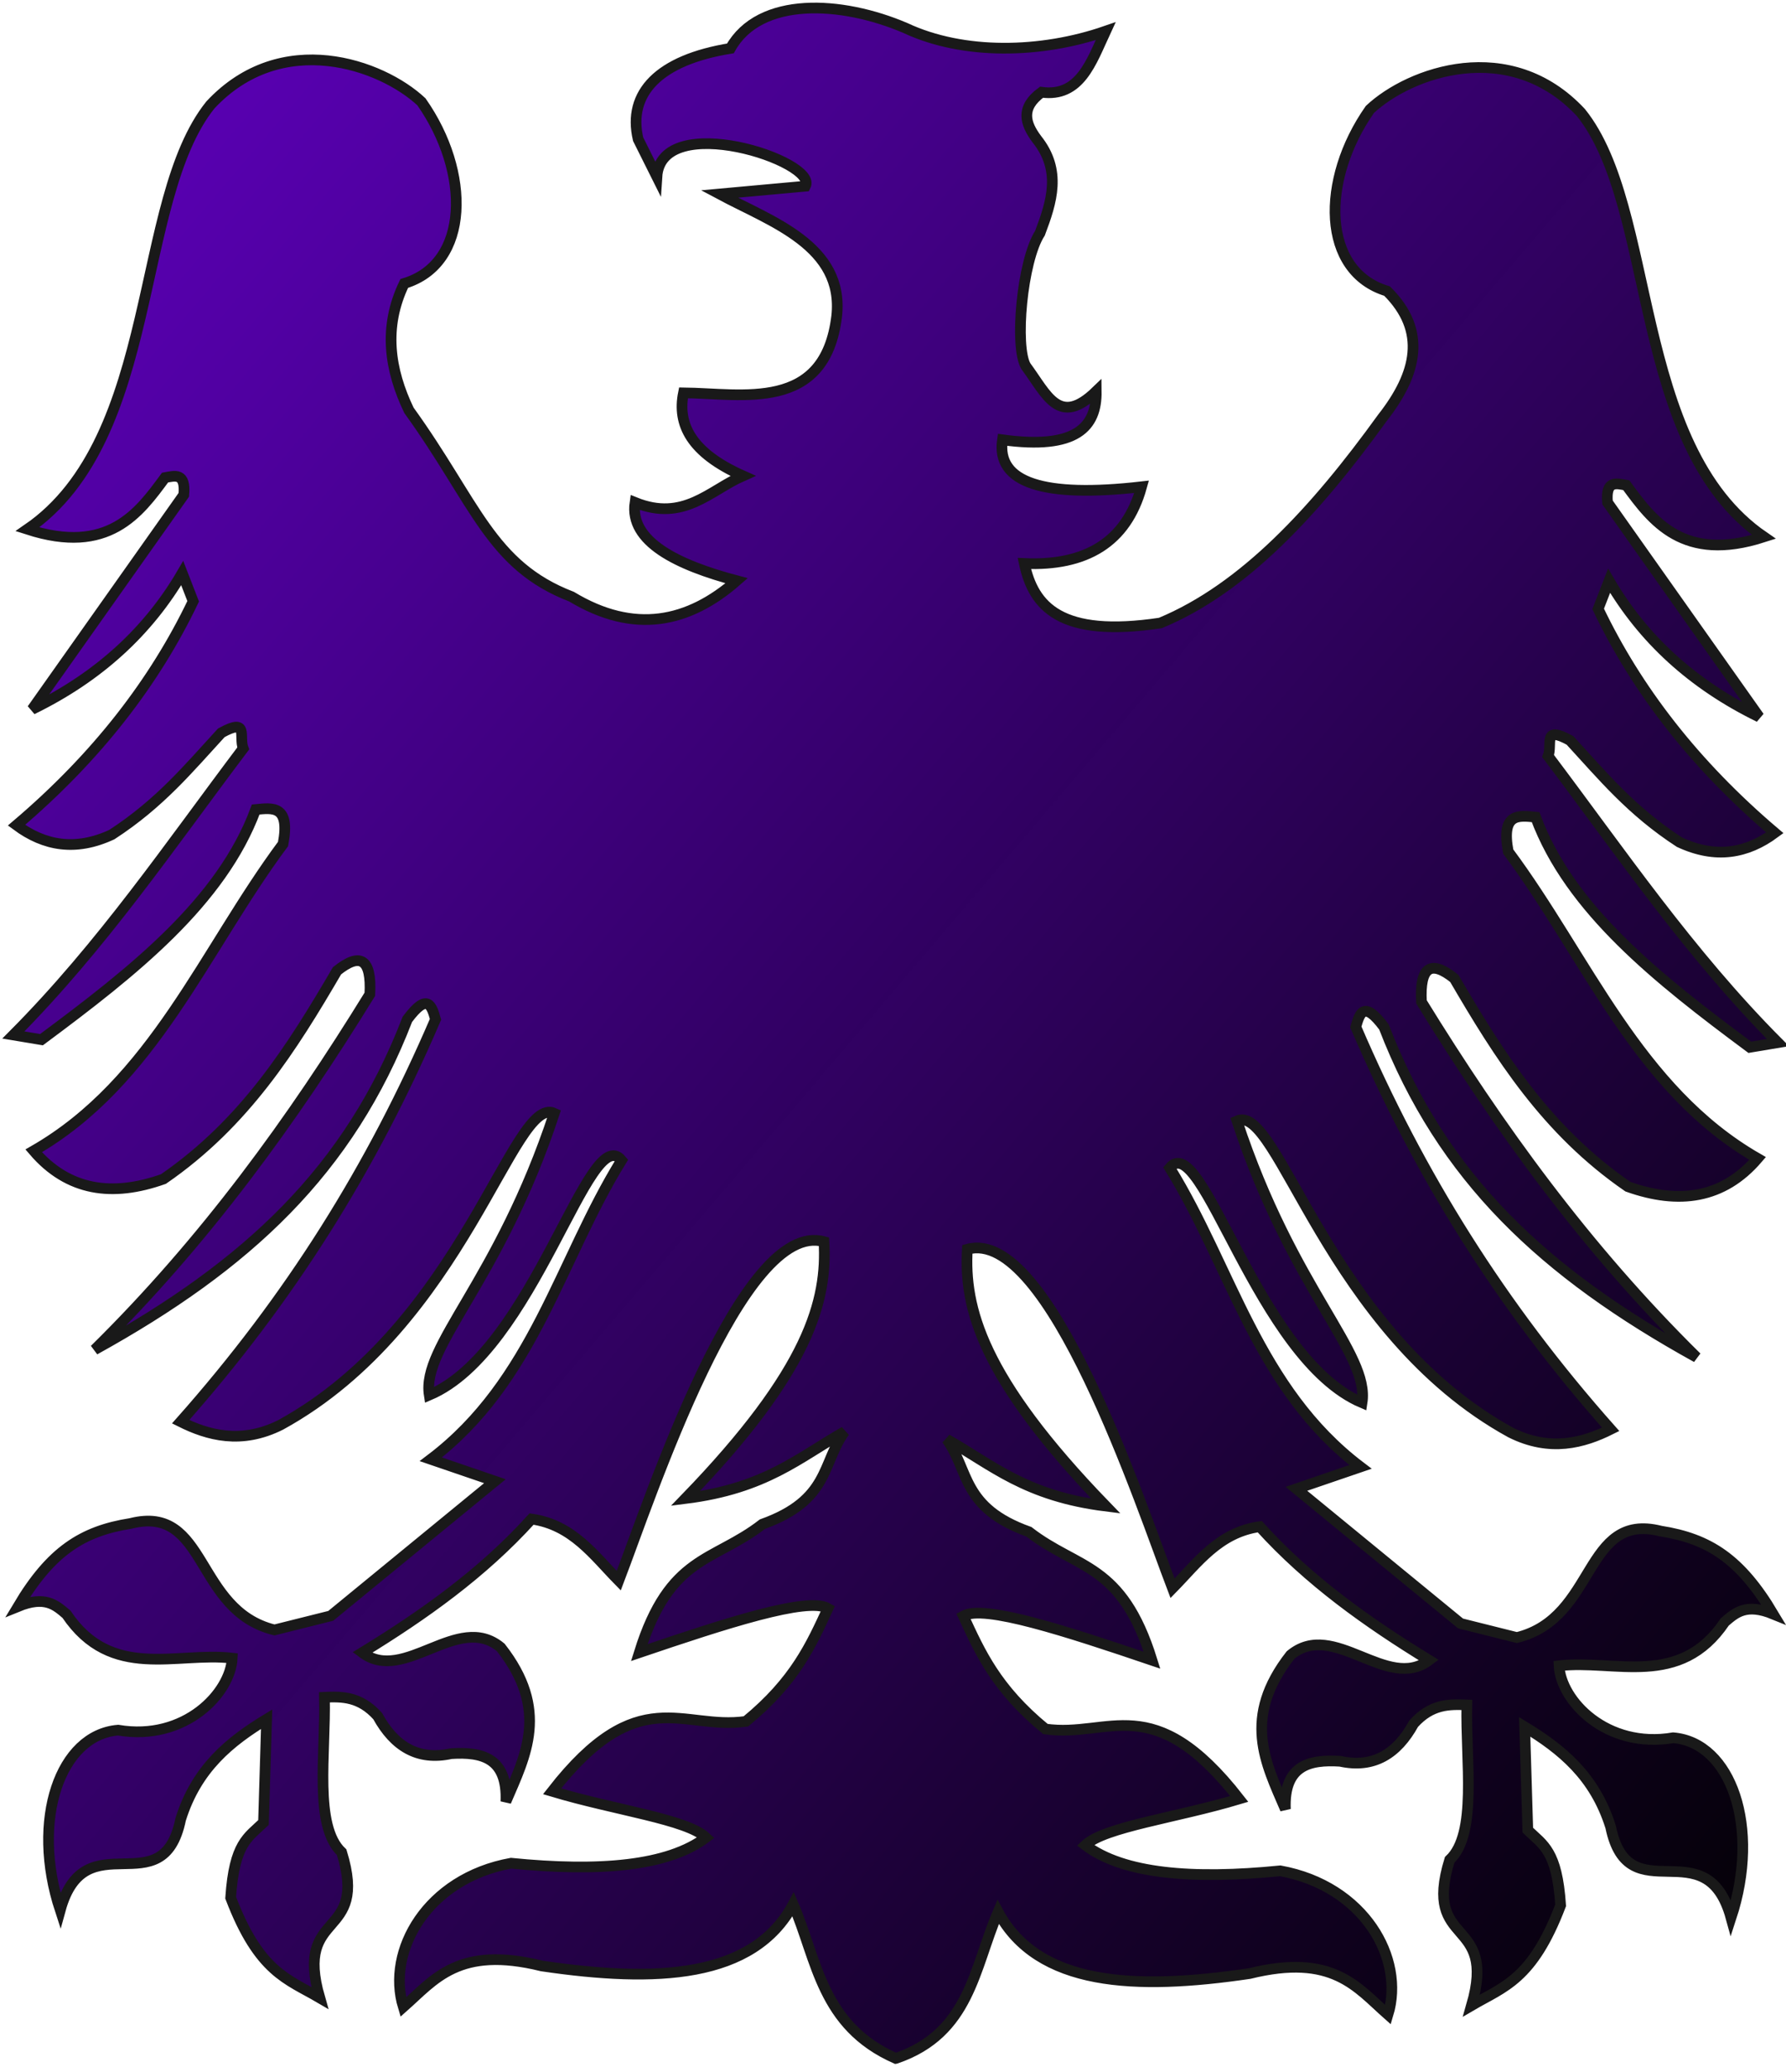 <?xml version="1.0"?><svg width="334.079" height="387.496" xmlns="http://www.w3.org/2000/svg">
 <title>phoenix - blkpurp</title>
 <defs>
  <linearGradient y2="1" x2="1" spreadMethod="reflect" id="svg_1">
   <stop offset="0" stop-color="#5f00bf"/>
   <stop offset="1" stop-opacity="0.996" stop-color="#000000"/>
  </linearGradient>
 </defs>
 <g>
  <title>Layer 1</title>
  <g transform="matrix(-0.472 0.087 0.087 0.472 -545.291 -687.55)" stroke-width="7.087" stroke-miterlimit="4" fill="#fefeff" id="g2338">
   <g transform="matrix(0 1 -1 0 1576.29 -225.715)" stroke-width="7.087" stroke-miterlimit="4" fill="#fefeff" id="g2346"/>
  </g>
  <path d="m167.57,384.992c13.857,-4.707 14.622,-16.918 19.132,-27.398c7.448,13.907 25.629,14.682 47.02,11.529c15.584,-3.86 20.071,2.538 25.909,7.687c3.211,-10.521 -4.463,-24.061 -20.152,-26.903c-16.471,1.64 -29.339,0.576 -36.464,-4.803c3.636,-3.425 16.945,-5.091 28.787,-8.647c-16.143,-20.692 -24.324,-11.365 -36.253,-13.076c-9.212,-7.55 -12.219,-14.352 -15.353,-21.138c3.818,-2.216 19.236,2.828 35.294,8.272c-5.682,-18.259 -13.808,-16.874 -23.031,-24.02c-12.595,-4.517 -11.114,-11.383 -15.353,-17.295c8.489,4.798 14.698,10.612 29.748,12.49c-23.283,-24.055 -26.54,-37.115 -25.909,-48.039c15.343,-4.255 32.478,47.969 38.383,63.412c4.692,-4.776 8.662,-10.456 16.313,-11.529c9.188,10.154 20.156,17.929 31.666,24.981c-7.856,5.93 -17.857,-7.664 -25.909,-0.961c-9.143,11.687 -4.68,20.168 -0.959,28.824c-0.325,-8.137 4.392,-9.335 10.248,-8.964c6.229,1.369 10.633,-1.375 13.745,-7.028c3.315,-3.674 6.63,-3.664 9.944,-3.515c-0.235,10.621 2.012,24.083 -3.217,28.99c-5.114,16.629 8.952,10.376 4.095,27.233c6.042,-3.539 11.37,-4.798 16.67,-18.74c-0.684,-10.213 -3.238,-11.256 -6.142,-14.056l-0.585,-19.327c6.846,4.166 13.095,9.17 16.086,18.741c3.358,16.39 17.877,0.094 22.519,16.984c5.578,-16.973 -0.023,-32.807 -10.821,-33.676c-12.56,2.126 -21.043,-7.018 -21.35,-13.471c10.465,-1.212 22.589,4.287 31.001,-8.199c2.029,-1.731 3.998,-3.537 9.066,-1.465c-6.126,-10.28 -11.974,-14.089 -21.057,-15.52c-14.456,-3.663 -11.934,16.238 -26.907,19.912l-10.528,-2.635l-30.709,-25.184l11.991,-4.099c-19.267,-14.617 -24.066,-37.135 -35.681,-55.931c6.097,-7.424 16.357,35.607 35.973,43.925c1.463,-9.273 -12.965,-21.084 -23.396,-52.71c7.696,-3.608 16.865,39.434 51.181,58.273c7.389,3.72 13.667,1.936 18.718,-0.585c-20.493,-23.105 -35.741,-47.477 -47.672,-75.258c0.726,-2.573 1.489,-5.056 5.264,0c10.903,28.298 29.928,45.992 58.492,61.788c-20.687,-20.39 -37.001,-42.971 -51.473,-66.472c-0.365,-6.697 1.827,-7.847 6.142,-4.393c8.371,14.345 17.199,28.436 32.463,38.946c9.563,3.399 17.829,2.254 24.274,-5.271c-22.417,-12.88 -31.884,-37.548 -46.648,-57.395c-1.375,-7.289 1.939,-6.752 5.118,-6.443c6.423,17.323 22.93,30.321 40.067,43.046l5.265,-0.878c-16.62,-16.717 -29.285,-35.414 -42.992,-53.589c0.856,-2.22 -1.115,-5.792 4.095,-2.928c6.099,6.624 11.422,13.149 20.472,19.034c6.777,3.155 12.621,2.109 17.84,-1.757c-15.019,-12.755 -25.827,-26.777 -33.048,-41.874l2.047,-5.271c6.295,10.793 15.542,19.368 28.076,25.476l-28.369,-40.117c-0.39,-4.2 1.633,-3.564 3.51,-3.221c4.871,6.632 10.604,14.555 25.737,9.663c-24.857,-17.059 -19.888,-61.494 -34.219,-79.357c-13.302,-14.288 -32.022,-7.582 -39.482,-0.586c-9.236,13.166 -9.077,30.268 3.217,33.968c7.525,7.472 5.596,15.469 -0.877,23.719c-12.537,17.366 -25.891,31.869 -41.53,38.361c-18.717,2.812 -23.733,-3.105 -25.445,-11.128c11.457,0.5 19.055,-3.918 21.935,-14.348c-18.314,2.089 -27.213,-0.723 -26.029,-8.785c13.886,1.891 17.634,-2.421 17.548,-9.078c-6.973,6.743 -9.206,0.658 -13.161,-4.685c-2.162,-3.586 -0.734,-19.698 2.632,-24.891c2.215,-5.857 4.084,-11.713 -0.585,-17.57c-2.192,-2.928 -3.118,-5.857 0.877,-8.785c7.189,0.986 9.309,-5.639 11.991,-11.42c-12.085,4.186 -26.592,4.492 -37.435,-0.586c-11.984,-5.136 -27.296,-5.972 -32.756,3.807c-13.369,2.172 -19.283,8.333 -17.255,16.984l3.509,7.028c0.804,-12.545 30.221,-2.914 27.784,1.757l-16.086,1.464c9.72,5.203 23.373,9.688 21.935,22.841c-2.175,18.074 -17.66,14.459 -28.661,14.349c-1.196,5.874 1.414,11.204 11.113,15.52c-6.24,2.755 -11.083,8.658 -20.18,4.978c-1.103,7.364 7.986,11.716 19.01,14.642c-9.012,7.888 -19.168,10.046 -30.87,2.986c-15.216,-5.848 -17.892,-17.499 -30.428,-34.866c-3.626,-7.538 -4.843,-15.535 -0.877,-23.719c12.295,-3.7 12.454,-20.802 3.217,-33.968c-7.46,-6.997 -26.181,-13.702 -39.483,0.586c-14.331,17.863 -9.362,62.298 -34.218,79.357c15.133,4.892 20.866,-3.032 25.737,-9.664c1.877,-0.343 3.901,-0.979 3.51,3.221l-28.369,40.118c12.534,-6.108 21.781,-14.684 28.076,-25.477l2.047,5.271c-7.221,15.099 -18.03,29.119 -33.048,41.875c5.219,3.866 11.063,4.913 17.84,1.756c9.05,-5.885 14.374,-12.41 20.472,-19.033c5.209,-2.865 3.238,0.707 4.094,2.928c-13.708,18.174 -26.373,36.871 -42.992,53.588l5.264,0.878c17.138,-12.725 33.645,-25.722 40.067,-43.046c3.179,-0.31 6.493,-0.846 5.118,6.443c-14.763,19.848 -24.231,44.515 -46.648,57.395c6.445,7.525 14.711,8.671 24.274,5.271c15.264,-10.511 24.092,-24.602 32.463,-38.946c4.314,-3.453 6.506,-2.304 6.142,4.393c-14.473,23.502 -30.786,46.082 -51.474,66.472c28.564,-15.795 47.59,-33.49 58.493,-61.787c3.775,-5.057 4.538,-2.574 5.264,0c-11.931,27.781 -27.179,52.152 -47.672,75.257c5.051,2.521 11.329,4.305 18.718,0.585c34.316,-18.839 43.485,-61.88 51.182,-58.273c-10.432,31.626 -24.86,43.436 -23.398,52.71c19.617,-8.317 29.877,-51.348 35.973,-43.924c-11.614,18.796 -16.414,41.314 -35.681,55.93l11.991,4.1l-30.709,25.183l-10.529,2.635c-14.974,-3.673 -12.451,-23.575 -26.907,-19.912c-9.083,1.431 -14.931,5.24 -21.057,15.52c5.068,-2.072 7.037,-0.266 9.066,1.465c8.412,12.486 20.536,6.987 31.001,8.199c-0.307,6.453 -8.791,15.597 -21.35,13.471c-10.799,0.868 -16.399,16.702 -10.821,33.676c4.643,-16.889 19.161,-0.594 22.52,-16.984c2.991,-9.57 9.239,-14.575 16.085,-18.741l-0.585,19.327c-2.905,2.8 -5.458,3.843 -6.142,14.056c5.3,13.942 10.628,15.202 16.67,18.741c-4.857,-16.858 9.208,-10.604 4.094,-27.234c-5.228,-4.908 -2.981,-18.369 -3.217,-28.99c3.315,-0.149 6.629,-0.16 9.944,3.515c3.112,5.653 7.516,8.397 13.746,7.028c5.856,-0.371 10.572,0.827 10.248,8.965c3.721,-8.656 8.183,-17.137 -0.96,-28.823c-8.052,-6.704 -18.053,6.89 -25.909,0.96c11.511,-7.051 22.479,-14.827 31.666,-24.981c7.65,1.074 11.62,6.753 16.313,11.53c5.905,-15.444 23.041,-67.668 38.383,-63.413c0.631,10.925 -2.625,23.984 -25.909,48.04c15.049,-1.879 21.259,-7.692 29.748,-12.49c-4.239,5.911 -2.759,12.777 -15.353,17.294c-9.223,7.147 -17.348,5.761 -23.031,24.02c16.058,-5.443 31.476,-10.487 35.295,-8.272c-3.135,6.786 -6.142,13.588 -15.353,21.138c-11.931,1.711 -20.111,-7.616 -36.254,13.076c11.842,3.556 25.151,5.222 28.787,8.647c-7.124,5.379 -19.992,6.445 -36.464,4.804c-15.688,2.842 -23.362,16.381 -20.151,26.902c5.838,-5.148 10.324,-11.546 25.909,-7.686c21.39,3.153 39.57,2.377 47.02,-11.53c4.509,10.48 5.274,22.69 19.192,28.824z" stroke-width="2" stroke="#191919" fill-rule="evenodd" fill="url(#svg_1)" id="path2352"/>
 </g>
</svg>